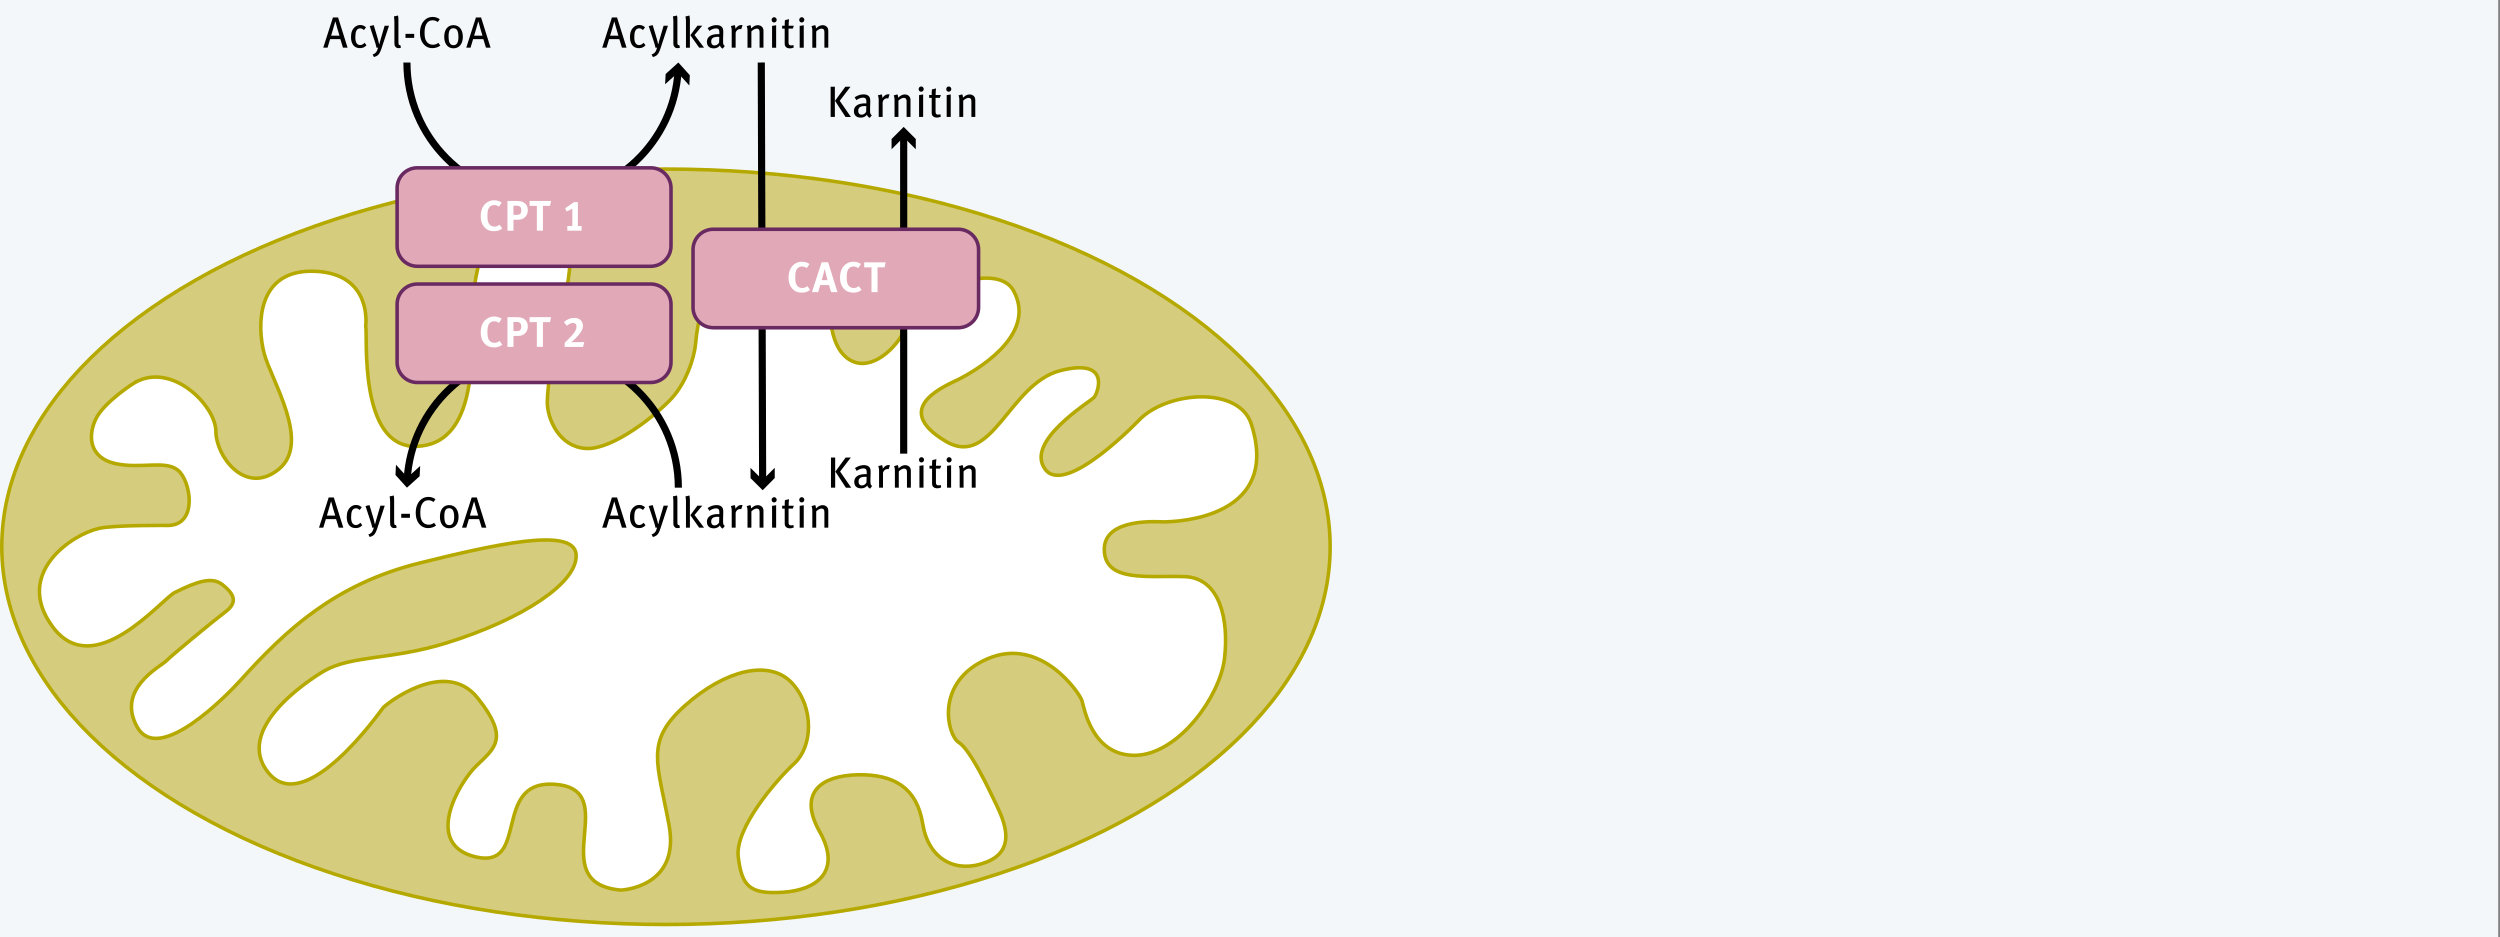 <svg xmlns="http://www.w3.org/2000/svg" viewBox="0 0 700 262.36"><rect x="0" y="0" width="700" height="262.36" fill="#808080" stroke="none"/><style>.Grafikformat{fill:none;stroke:#000;stroke-width:2}.st3{fill:#e1a8b7}.st4{fill:none;stroke:#692a62}.st5{fill:#fff}</style><path fill="#f3f7fa" d="M-.26 0H699.5v262.61H-.26z" id="Lager_2"/><g id="Lager_1"><ellipse cx="186.47" cy="153.1" rx="185.97" ry="105.76" fill="#d6cc7d" stroke="#b5a900"/><path d="M37.64 107.18s-8.67 5.45-10.89 10.29c-2.22 4.84-1.61 10.69 5.45 12.31 7.06 1.61 13.92-1.01 17.55 1.82 3.63 2.82 5.85 15.33-2.62 15.53 0 0-14.87-.17-19.37.81-7.46 1.61-24.01 12.51-13.11 27.44 11.58 15.87 30.54-7.61 34.29-9.48 6.46-3.23 10.49-4.44 13.31-2.22 3.87 3.04 4.03 5.25.81 7.67-3.23 2.42-14.93 12.1-16.54 13.72-1.61 1.61-14.12 7.87-8.07 18.56s25.3-9.18 28.85-13.11c12.91-14.32 26.63-27.03 50.23-32.88 20.39-5.05 43.17-10.29 43.78-2.42.61 7.87-14.93 18.16-36.31 24.81-15.23 4.74-26.63 3.43-34.29 7.87 0 0-26.02 14.93-15.74 28.24 10.29 13.31 31.47-16.95 32.28-17.95.81-1.01 17.35-14.12 26.43-2.82 9.08 11.3 4.84 14.12-.2 18.96-5.04 4.84-15.13 22.19-.2 25.62 14.93 3.43 4.61-21.03 21.38-20.38 20.78.81-3.23 27.64 19.16 29.66 0 0 16.74-.61 13.52-18.16-3.23-17.55-6.86-23.4 4.44-33.49 11.3-10.09 23.8-13.11 30.06-6.25 6.25 6.86 5.65 17.75.61 22.39-5.04 4.64-16.74 18.16-15.74 26.23 1.01 8.07 3.03 10.49 12.51 9.88 9.48-.6 16.54-5.85 10.29-16.95s.61-15.74 10.69-15.94c10.09-.2 16.54 3.63 18.16 13.72 1.61 10.09 9.48 14.12 17.95 10.69 8.47-3.43 4.84-11.5 2.62-16.14-2.22-4.64-7.26-15.33-10.49-17.35s-6.86-16.94 8.07-23.4c14.93-6.46 25.82 9.68 26.43 11.7.61 2.02 2.82 15.53 14.93 15.33 12.1-.2 23.8-16.54 25.01-27.23 1.21-10.69-1.21-22.39-11.09-22.8-9.89-.4-22.39 1.82-22.59-7.46-.2-9.28 15.53-7.84 16.74-7.87 10.49-.2 31.87-4.44 24.41-27.44-3.37-10.38-22.59-9.28-30.87-1.61 0 0-20.98 22.19-26.83 14.32s12.71-18.96 13.72-20.17c1.01-1.21 4.84-11.1-9.48-7.46-14.32 3.63-19.03 27.58-32.09 19.79-16.14-9.63 1.03-15.95 4.05-17.57 3.03-1.61 21.99-11.71 14.93-24.61-4.64-8.47-26.83-.2-30.06 9.89-1.52 4.75-8.47 12.31-14.53 10.09-6.05-2.22-7.46-11.3-6.46-19.77 1.01-8.47-5.45-17.95-18.16-13.31-12.71 4.64-18.6 14.15-19.77 27.64-.4 4.64-2.82 11.3-6.66 15.53-3.83 4.24-16.34 14.52-24.01 14.12-7.67-.4-10.89-8.47-10.89-12.91 0-4.44 2.22-21.18 3.83-25.42 1.61-4.24 7.46-30.06-6.05-30.66-13.52-.61-17.75 16.95-18.56 27.03-.81 10.09 3.03 40.89-15.94 41.36-16.34.4-13.52-31.47-14.12-33.69 0 0 2.02-14.73-14.32-15.33-16.34-.6-16.14 15.33-14.12 23 2.02 7.67 13.31 25.01 4.03 32.48-9.28 7.46-17.55-3.63-17.55-10.69-.01-7.11-12.31-19.62-22.8-13.56z" fill="#fff" stroke="#b5a900"/><path class="Grafikformat" d="M113.94 17.5c0 20.98 17.01 38 38 38 20.22 0 36.75-15.79 37.93-35.71"/><path d="M193.01 23.94l-3.22-3.56-3.56 3.21.15-2.87 3.56-3.22 3.21 3.56z"/><path class="Grafikformat" d="M213.16 17.5l.38 117.47"/><path d="M210.14 131l3.4 3.38 3.38-3.41.01 2.88-3.38 3.41-3.4-3.38z"/><path class="Grafikformat" d="M253.03 127.02V37.81"/><path d="M256.42 41.8l-3.39-3.4-3.39 3.4v-2.88l3.39-3.39 3.39 3.39z"/><path class="st3" d="M187.88 52.66c0-3.12-2.55-5.67-5.67-5.67h-65.35c-3.12 0-5.67 2.55-5.67 5.67v16.23c0 3.12 2.55 5.67 5.67 5.67h65.35c3.12 0 5.67-2.55 5.67-5.67V52.66z"/><path class="st4" d="M187.88 52.66c0-3.12-2.55-5.67-5.67-5.67h-65.35c-3.12 0-5.67 2.55-5.67 5.67v16.23c0 3.12 2.55 5.67 5.67 5.67h65.35c3.12 0 5.67-2.55 5.67-5.67V52.66z"/><path class="Grafikformat" d="M189.94 136.55c0-20.98-17.01-38-38-38-20.22 0-36.75 15.79-37.93 35.71"/><path d="M110.87 130.12l3.22 3.56 3.56-3.22-.15 2.88-3.56 3.21-3.21-3.56z"/><path class="st3" d="M187.88 85.2c0-3.12-2.55-5.67-5.67-5.67h-65.35c-3.12 0-5.67 2.55-5.67 5.67v16.23c0 3.12 2.55 5.67 5.67 5.67h65.35c3.12 0 5.67-2.55 5.67-5.67V85.2z"/><path class="st4" d="M187.88 85.2c0-3.12-2.55-5.67-5.67-5.67h-65.35c-3.12 0-5.67 2.55-5.67 5.67v16.23c0 3.12 2.55 5.67 5.67 5.67h65.35c3.12 0 5.67-2.55 5.67-5.67V85.2z"/><path class="st3" d="M274 69.86c0-3.12-2.55-5.67-5.67-5.67h-68.61c-3.12 0-5.67 2.55-5.67 5.67v16.23c0 3.12 2.55 5.67 5.67 5.67h68.61c3.12 0 5.67-2.55 5.67-5.67V69.86z"/><path class="st4" d="M274 69.86c0-3.12-2.55-5.67-5.67-5.67h-68.61c-3.12 0-5.67 2.55-5.67 5.67v16.23c0 3.12 2.55 5.67 5.67 5.67h68.61c3.12 0 5.67-2.55 5.67-5.67V69.86z"/><path d="M174.14 13.35l-.73-2.39h-2.87l-.72 2.39h-1.2l2.71-8.46h1.44l2.66 8.46h-1.29zm-2.1-7.28h-.07c-.12.48-1 3.51-1.14 3.91h2.33c-.14-.39-1.01-3.42-1.12-3.91zM178.91 13.48c-.86 0-1.51-.31-1.93-.92-.4-.58-.58-1.29-.58-2.22 0-1.39.43-2.18 1.01-2.71.44-.41.97-.63 1.56-.63.65 0 1.18.22 1.63.65l-.58.77c-.4-.36-.67-.48-1.06-.48-.46 0-.85.25-1.06.66-.2.42-.29 1.03-.29 1.88 0 .86.17 1.42.48 1.77.22.23.52.37.86.37.44 0 .89-.22 1.25-.64l.54.7c-.56.58-1.07.8-1.83.8zM184.94 13.55c-.29.87-.6 1.53-1.02 1.89-.29.25-.71.44-1.12.53l-.35-.74c.43-.11.74-.32 1.04-.7.19-.25.31-.58.49-1.2l-.43.06c-.16-.72-.34-1.32-.58-2.05l-1.33-4.04 1.12-.26 1.15 3.86c.11.38.26 1.03.35 1.45h.07c.1-.42.24-.97.41-1.52l1.07-3.63h1.22l-2.09 6.35zM189.71 13.48c-.43 0-.71-.13-.94-.47-.18-.26-.23-.47-.23-1.07V6.37c0-.87-.04-1.29-.13-1.77l1.15-.25c.11.41.11.99.11 1.75v5.53c0 .65.04.8.16.91.07.09.24.12.37.09l.19.7c-.23.11-.42.15-.68.15zM192.07 13.35V6.02c0-.63-.06-1.04-.16-1.4l1.12-.27c.07.33.14.85.14 1.35v7.66h-1.1zm3.7 0l-2.47-3.5 1.98-2.66h1.34l-2.15 2.61 2.67 3.55h-1.37zM202.38 13.61a1.38 1.38 0 0 1-.8-.88c-.16.2-.66.81-1.7.81-1.2 0-1.94-.63-1.94-1.8 0-1.42 1.12-2.18 3.06-2.18.14 0 .26 0 .42.01v-.4c0-.72-.1-1.21-.94-1.21-.64 0-1.35.32-1.85.7l-.5-.81c.59-.34 1.36-.81 2.52-.81.88 0 1.51.33 1.74.98.1.27.12.48.12 1.08 0 .44-.05 1.39-.05 2.28 0 .85.02 1.19.49 1.48l-.57.75zm-1.36-3.3c-.83 0-1.33.16-1.57.44-.23.27-.31.49-.31.9 0 .67.34 1.07.95 1.07.5 0 .98-.32 1.26-.81l.04-1.57a3.32 3.32 0 0 0-.37-.03zM207.54 8.2a.815.815 0 0 0-.31-.06c-.67 0-1.25.58-1.25 1.25v3.96h-1.1V8.84c0-.75-.08-1.15-.23-1.53l1.07-.28c.11.23.2.64.2.94v.11c.48-.71 1-1.07 1.63-1.07.14 0 .28.02.37.06l-.38 1.13zM212.68 13.35V9.21c0-.55-.05-.75-.19-.94-.12-.16-.34-.25-.61-.25-.43 0-1.08.34-1.49.79v4.55h-1.09V8.78c0-.74-.06-1.02-.23-1.46l1.04-.29c.14.29.2.56.2.94.35-.29.53-.45.78-.6.35-.21.74-.31 1.12-.31.64 0 1.2.34 1.42.87.1.22.14.49.14.77v4.65h-1.09zM216.74 6.29c-.38 0-.68-.33-.68-.72 0-.4.31-.74.7-.74s.71.32.71.74c-.01.39-.33.72-.73.72zm-.56 7.06v-6.1l1.14-.18v6.29h-1.14zM221.98 8.01h-1.19v3.71c0 .76.18.99.78.99.2 0 .37-.04.56-.12l.13.69c-.34.17-.7.26-1.09.26-.4 0-.83-.12-1.02-.31-.25-.23-.44-.36-.44-1.25V8.01H219v-.8h.72c0-.48.01-1.1.07-1.57l1.14-.27c-.05.44-.11 1.21-.11 1.84h1.46l-.3.8zM224.47 6.29c-.38 0-.68-.33-.68-.72 0-.4.31-.74.7-.74s.71.32.71.74c-.01.39-.33.72-.73.72zm-.56 7.06v-6.1l1.14-.18v6.29h-1.14zM230.83 13.35V9.21c0-.55-.05-.75-.19-.94-.12-.16-.34-.25-.61-.25-.43 0-1.08.34-1.49.79v4.55h-1.09V8.78c0-.74-.06-1.02-.23-1.46l1.04-.29c.14.29.2.56.2.94.35-.29.53-.45.78-.6.35-.21.74-.31 1.12-.31.64 0 1.2.34 1.42.87.1.22.14.49.14.77v4.65h-1.09z"/><g><path d="M174.14 147.75l-.73-2.39h-2.87l-.72 2.39h-1.2l2.71-8.46h1.44l2.66 8.46h-1.29zm-2.1-7.29h-.07c-.12.48-1 3.51-1.14 3.91h2.33c-.14-.39-1.01-3.42-1.12-3.91zM178.91 147.87c-.86 0-1.51-.31-1.93-.92-.4-.58-.58-1.29-.58-2.22 0-1.39.43-2.18 1.01-2.71.44-.41.97-.63 1.56-.63.65 0 1.18.22 1.63.65l-.58.77c-.4-.36-.67-.48-1.06-.48-.46 0-.85.25-1.06.66-.2.42-.29 1.03-.29 1.88 0 .86.17 1.42.48 1.77.22.23.52.37.86.37.44 0 .89-.22 1.25-.64l.54.7c-.56.58-1.07.8-1.83.8zM184.94 147.94c-.29.87-.6 1.53-1.02 1.89-.29.25-.71.44-1.12.53l-.35-.74c.43-.11.74-.32 1.04-.7.19-.25.31-.58.49-1.2l-.43.06c-.16-.72-.34-1.32-.58-2.05l-1.33-4.04 1.12-.26 1.15 3.86c.11.38.26 1.03.35 1.45h.07c.1-.42.24-.97.41-1.52l1.07-3.63h1.22l-2.09 6.35zM189.71 147.87c-.43 0-.71-.13-.94-.47-.18-.26-.23-.47-.23-1.07v-5.57c0-.87-.04-1.29-.13-1.77l1.15-.25c.11.41.11.99.11 1.75v5.53c0 .65.04.8.16.91.07.09.24.12.37.09l.19.7c-.23.11-.42.15-.68.15zM192.07 147.75v-7.34c0-.63-.06-1.04-.16-1.4l1.12-.27c.07.33.14.85.14 1.35v7.66h-1.1zm3.7 0l-2.47-3.5 1.98-2.66h1.34l-2.15 2.61 2.67 3.55h-1.37zM202.38 148a1.38 1.38 0 0 1-.8-.88c-.16.2-.66.81-1.7.81-1.2 0-1.94-.63-1.94-1.8 0-1.42 1.12-2.18 3.06-2.18.14 0 .26 0 .42.01v-.4c0-.72-.1-1.21-.94-1.21-.64 0-1.35.32-1.85.7l-.5-.81c.59-.34 1.36-.81 2.52-.81.88 0 1.51.33 1.74.98.1.27.12.48.12 1.08 0 .44-.05 1.39-.05 2.28 0 .85.02 1.19.49 1.48l-.57.75zm-1.36-3.3c-.83 0-1.33.16-1.57.44-.23.27-.31.49-.31.9 0 .67.34 1.07.95 1.07.5 0 .98-.32 1.26-.81l.04-1.57c-.18-.01-.27-.03-.37-.03zM207.54 142.59a.815.815 0 0 0-.31-.06c-.67 0-1.25.58-1.25 1.25v3.96h-1.1v-4.51c0-.75-.08-1.15-.23-1.53l1.07-.28c.11.23.2.64.2.94v.11c.48-.71 1-1.07 1.63-1.07.14 0 .28.02.37.06l-.38 1.13zM212.68 147.75v-4.15c0-.55-.05-.75-.19-.94-.12-.16-.34-.25-.61-.25-.43 0-1.08.34-1.49.79v4.55h-1.09v-4.58c0-.74-.06-1.02-.23-1.46l1.04-.29c.14.29.2.56.2.94.35-.29.53-.45.78-.6.35-.21.74-.31 1.12-.31.64 0 1.2.34 1.42.87.1.22.14.49.14.77v4.65h-1.09zM216.74 140.68c-.38 0-.68-.33-.68-.72 0-.4.31-.74.7-.74s.71.32.71.74c-.01.39-.33.72-.73.72zm-.56 7.07v-6.11l1.14-.18v6.29h-1.14zM221.99 142.4h-1.19v3.71c0 .76.18.99.78.99.2 0 .37-.04.56-.12l.13.69c-.34.17-.7.26-1.09.26-.4 0-.83-.12-1.02-.31-.25-.23-.44-.36-.44-1.25v-3.96H219v-.8h.72c0-.48.01-1.1.07-1.57l1.14-.27c-.05.44-.11 1.21-.11 1.84h1.46l-.29.79zM224.47 140.68c-.38 0-.68-.33-.68-.72 0-.4.31-.74.7-.74s.71.32.71.74c-.01.39-.33.72-.73.72zm-.56 7.07v-6.11l1.14-.18v6.29h-1.14zM230.83 147.75v-4.15c0-.55-.05-.75-.19-.94-.12-.16-.34-.25-.61-.25-.43 0-1.08.34-1.49.79v4.55h-1.09v-4.58c0-.74-.06-1.02-.23-1.46l1.04-.29c.14.29.2.56.2.94.35-.29.53-.45.78-.6.35-.21.74-.31 1.12-.31.64 0 1.2.34 1.42.87.1.22.14.49.14.77v4.65h-1.09z"/></g><g><path d="M232.67 136.55v-8.45h1.18v8.45h-1.18zm4.18 0l-2.95-4.51 2.89-3.94h1.45l-3.02 3.93 3.13 4.53h-1.5zM243.64 136.81a1.38 1.38 0 0 1-.8-.88c-.16.2-.66.81-1.7.81-1.2 0-1.94-.63-1.94-1.8 0-1.42 1.12-2.18 3.06-2.18.14 0 .26 0 .42.01v-.4c0-.72-.1-1.21-.94-1.21-.64 0-1.35.32-1.85.7l-.5-.81c.59-.34 1.36-.81 2.52-.81.88 0 1.51.33 1.74.98.1.27.12.48.12 1.08 0 .44-.05 1.39-.05 2.28 0 .85.02 1.19.49 1.48l-.57.75zm-1.36-3.3c-.83 0-1.33.16-1.57.44-.23.27-.31.49-.31.9 0 .67.34 1.07.95 1.07.5 0 .98-.32 1.26-.81l.04-1.57c-.18-.02-.27-.03-.37-.03zM248.8 131.4a.815.815 0 0 0-.31-.06c-.67 0-1.25.58-1.25 1.25v3.96h-1.1v-4.51c0-.75-.08-1.15-.23-1.53l1.07-.28c.11.23.2.64.2.94v.11c.48-.71 1-1.07 1.63-1.07.14 0 .28.02.37.06l-.38 1.13zM253.95 136.55v-4.15c0-.55-.05-.75-.19-.94-.12-.16-.34-.25-.61-.25-.43 0-1.08.34-1.49.79v4.55h-1.09v-4.58c0-.74-.06-1.02-.23-1.46l1.04-.29c.14.29.2.56.2.94.35-.29.53-.45.78-.6.35-.21.74-.31 1.12-.31.64 0 1.2.34 1.42.87.1.22.14.49.14.77v4.65h-1.09zM258 129.48c-.38 0-.68-.33-.68-.72 0-.41.31-.74.7-.74s.71.32.71.74c-.01.39-.33.72-.73.72zm-.56 7.07v-6.11l1.14-.18v6.29h-1.14zM263.25 131.2h-1.19v3.7c0 .76.18.99.78.99.2 0 .37-.04.56-.12l.13.69c-.34.17-.7.26-1.09.26-.4 0-.83-.12-1.02-.31-.25-.23-.44-.36-.44-1.25v-3.96h-.72v-.8h.72c0-.48.01-1.1.07-1.57l1.14-.27c-.05.44-.11 1.21-.11 1.84h1.46l-.29.8zM265.73 129.48c-.38 0-.68-.33-.68-.72 0-.41.31-.74.7-.74s.71.32.71.74c-.01.39-.33.72-.73.72zm-.56 7.07v-6.11l1.14-.18v6.29h-1.14zM272.09 136.55v-4.15c0-.55-.05-.75-.19-.94-.12-.16-.34-.25-.61-.25-.43 0-1.08.34-1.49.79v4.55h-1.09v-4.58c0-.74-.06-1.02-.23-1.46l1.04-.29c.14.29.2.56.2.94.35-.29.53-.45.78-.6.35-.21.74-.31 1.12-.31.64 0 1.2.34 1.42.87.1.22.14.49.14.77v4.65h-1.09z"/></g><g><path d="M232.58 32.74v-8.45h1.18v8.45h-1.18zm4.17 0l-2.95-4.51 2.89-3.94h1.45l-3.02 3.93 3.13 4.53h-1.5zM243.54 33a1.38 1.38 0 0 1-.8-.88c-.16.2-.66.81-1.7.81-1.2 0-1.94-.63-1.94-1.8 0-1.42 1.12-2.18 3.06-2.18.14 0 .26 0 .42.01v-.4c0-.72-.1-1.21-.94-1.21-.64 0-1.35.32-1.85.7l-.5-.81c.59-.34 1.36-.81 2.52-.81.88 0 1.51.33 1.74.98.1.27.12.48.12 1.08 0 .44-.05 1.39-.05 2.28 0 .85.02 1.19.49 1.48l-.57.75zm-1.35-3.3c-.83 0-1.33.16-1.57.44-.23.27-.31.49-.31.9 0 .67.34 1.07.95 1.07.5 0 .98-.32 1.26-.81l.04-1.57c-.18-.02-.28-.03-.37-.03zM248.7 27.59a.815.815 0 0 0-.31-.06c-.67 0-1.25.58-1.25 1.25v3.96h-1.1v-4.51c0-.75-.08-1.15-.23-1.53l1.07-.28c.11.23.2.64.2.94v.11c.48-.71 1-1.07 1.63-1.07.14 0 .28.02.37.06l-.38 1.13zM253.85 32.74V28.6c0-.55-.05-.75-.19-.94-.12-.16-.34-.25-.61-.25-.43 0-1.08.34-1.49.79v4.55h-1.09v-4.58c0-.74-.06-1.02-.23-1.46l1.04-.29c.14.29.2.56.2.94.35-.29.53-.45.78-.6.35-.21.74-.31 1.12-.31.64 0 1.2.34 1.42.87.1.22.14.49.14.77v4.65h-1.09zM257.91 25.68c-.38 0-.68-.33-.68-.72 0-.41.31-.74.7-.74s.71.32.71.74c-.01.39-.34.72-.73.72zm-.57 7.06v-6.11l1.14-.18v6.29h-1.14zM263.15 27.4h-1.19v3.7c0 .76.18.99.78.99.2 0 .37-.04.56-.12l.13.69c-.34.17-.7.26-1.09.26-.4 0-.83-.12-1.02-.31-.25-.23-.44-.36-.44-1.25V27.4h-.72v-.8h.72c0-.48.01-1.1.07-1.57l1.14-.27c-.05.44-.11 1.21-.11 1.84h1.46l-.29.8zM265.63 25.68c-.38 0-.68-.33-.68-.72 0-.41.31-.74.7-.74s.71.32.71.74c-.01.39-.33.72-.73.72zm-.56 7.06v-6.11l1.14-.18v6.29h-1.14zM271.99 32.74V28.6c0-.55-.05-.75-.19-.94-.12-.16-.34-.25-.61-.25-.43 0-1.08.34-1.49.79v4.55h-1.09v-4.58c0-.74-.06-1.02-.23-1.46l1.04-.29c.14.29.2.56.2.94.35-.29.53-.45.78-.6.35-.21.74-.31 1.12-.31.64 0 1.2.34 1.42.87.1.22.14.49.14.77v4.65h-1.09z"/></g><g><path d="M94.84 147.75l-.73-2.39h-2.87l-.72 2.39h-1.2l2.71-8.46h1.44l2.66 8.46h-1.29zm-2.1-7.29h-.07c-.12.48-1 3.51-1.14 3.91h2.33c-.15-.39-1.01-3.42-1.12-3.91zM99.6 147.87c-.86 0-1.51-.31-1.93-.92-.4-.58-.58-1.29-.58-2.22 0-1.39.43-2.18 1.01-2.71.44-.41.97-.63 1.56-.63.65 0 1.18.22 1.63.65l-.58.77c-.4-.36-.67-.48-1.06-.48-.46 0-.85.25-1.05.66-.2.42-.29 1.03-.29 1.88 0 .86.17 1.42.48 1.77.22.23.52.37.86.37.44 0 .89-.22 1.25-.64l.54.7c-.57.58-1.07.8-1.84.8zM105.64 147.94c-.29.87-.6 1.53-1.02 1.89-.29.25-.71.44-1.12.53l-.35-.74c.43-.11.74-.32 1.04-.7.19-.25.31-.58.49-1.2l-.43.06c-.16-.72-.34-1.32-.58-2.05l-1.33-4.04 1.12-.26 1.15 3.86c.11.38.26 1.03.35 1.45h.07c.1-.42.24-.97.41-1.52l1.07-3.63h1.22l-2.09 6.35zM110.4 147.87c-.43 0-.71-.13-.94-.47-.18-.26-.23-.47-.23-1.07v-5.57c0-.87-.04-1.29-.13-1.77l1.15-.25c.11.41.11.99.11 1.75v5.53c0 .65.04.8.16.91.07.09.24.12.37.09l.19.7c-.22.11-.41.15-.68.15zM112.35 144.99v-1.12h2.43v1.12h-2.43zM119.87 147.87c-1.08 0-1.94-.45-2.57-1.26-.59-.77-.9-1.79-.9-3.02 0-.98.19-1.83.54-2.52.61-1.2 1.7-1.94 2.97-1.94.78 0 1.51.23 2.03.66l-.56.77c-.46-.34-.91-.49-1.46-.49-.82 0-1.45.43-1.83 1.21-.26.54-.4 1.25-.4 2.27 0 .94.1 1.5.3 1.99.38.93 1.15 1.37 2.03 1.37.64 0 1.08-.17 1.52-.53l.56.77c-.64.49-1.39.72-2.23.72zM125.78 147.92c-1.61 0-2.6-1.25-2.6-3.25 0-1.99 1-3.24 2.58-3.24 1.78 0 2.64 1.45 2.64 3.3 0 1.95-1.02 3.19-2.62 3.19zm-.02-5.62c-.96 0-1.35.7-1.35 2.24 0 1.88.47 2.5 1.4 2.5.84 0 1.36-.66 1.36-2.27-.01-1.89-.55-2.47-1.41-2.47zM134.88 147.75l-.73-2.39h-2.87l-.72 2.39h-1.2l2.71-8.46h1.44l2.66 8.46h-1.29zm-2.1-7.29h-.07c-.12.48-1 3.51-1.14 3.91h2.33c-.15-.39-1.01-3.42-1.12-3.91z"/></g><g><path d="M96.03 13.35l-.73-2.39h-2.87l-.72 2.39h-1.2l2.71-8.46h1.44l2.66 8.46h-1.29zm-2.1-7.28h-.07c-.12.48-1 3.51-1.14 3.91h2.33c-.15-.39-1.01-3.42-1.12-3.91zM100.79 13.48c-.86 0-1.51-.31-1.93-.92-.4-.58-.58-1.29-.58-2.22 0-1.39.43-2.18 1.01-2.71.45-.41.98-.63 1.56-.63.65 0 1.18.22 1.63.65l-.58.77c-.4-.36-.67-.48-1.06-.48-.46 0-.85.25-1.06.66-.2.42-.29 1.03-.29 1.88 0 .86.17 1.42.48 1.77.22.23.52.37.86.37.44 0 .89-.22 1.25-.64l.54.7c-.55.58-1.06.8-1.83.8zM106.83 13.55c-.29.87-.6 1.53-1.02 1.89-.29.25-.71.44-1.12.53l-.35-.74c.43-.11.74-.32 1.04-.7.19-.25.31-.58.49-1.2l-.43.06c-.16-.72-.34-1.32-.58-2.05l-1.33-4.04 1.12-.26 1.15 3.86c.11.38.26 1.03.35 1.45h.07c.1-.42.24-.97.41-1.52l1.07-3.63h1.22l-2.09 6.35zM111.6 13.48c-.43 0-.71-.13-.94-.47-.18-.26-.23-.47-.23-1.07V6.37c0-.87-.04-1.29-.13-1.77l1.15-.25c.11.41.11.99.11 1.75v5.53c0 .65.04.8.16.91.07.09.24.12.37.09l.19.7c-.23.11-.42.15-.68.15zM113.54 10.59V9.48h2.43v1.12h-2.43zM121.06 13.48c-1.08 0-1.94-.45-2.57-1.26-.59-.77-.9-1.79-.9-3.02 0-.98.19-1.83.54-2.52.61-1.2 1.7-1.94 2.97-1.94.78 0 1.51.23 2.03.66l-.56.77c-.46-.34-.91-.49-1.46-.49-.82 0-1.45.43-1.83 1.21-.26.54-.4 1.25-.4 2.27 0 .94.1 1.5.3 1.99.38.93 1.15 1.37 2.03 1.37.64 0 1.08-.17 1.52-.53l.56.77c-.63.48-1.39.72-2.23.72zM126.98 13.53c-1.61 0-2.6-1.25-2.6-3.25 0-1.99 1-3.24 2.58-3.24 1.77 0 2.64 1.45 2.64 3.3-.01 1.95-1.03 3.19-2.62 3.19zm-.03-5.62c-.96 0-1.35.7-1.35 2.24 0 1.88.47 2.5 1.4 2.5.84 0 1.36-.66 1.36-2.27 0-1.9-.54-2.47-1.41-2.47zM136.07 13.35l-.73-2.39h-2.87l-.72 2.39h-1.2l2.71-8.46h1.44l2.66 8.46h-1.29zm-2.1-7.28h-.07c-.12.48-1 3.51-1.14 3.91h2.33c-.14-.39-1.01-3.42-1.12-3.91z"/></g><g><path class="st5" d="M138.33 64.74c-1.15 0-2.04-.37-2.72-1.15-.67-.76-1.01-1.76-1.01-2.99 0-1.04.18-1.87.56-2.59.65-1.21 1.85-1.93 3.19-1.93.83 0 1.65.26 2.11.66l-.76 1.14c-.42-.31-.86-.47-1.33-.47-.56 0-1.12.28-1.42.72-.32.48-.47 1.18-.47 2.15 0 1.14.1 1.77.35 2.23.34.61.89.94 1.61.94.49 0 .94-.14 1.43-.54l.77 1.06c-.66.53-1.36.77-2.31.77zM146.36 61.25c-.38.18-.74.28-1.67.28h-.92v3.07h-1.68v-8.34h2.19c1.42 0 1.85.14 2.31.41.78.43 1.2 1.2 1.2 2.16 0 1.1-.52 1.99-1.43 2.42zm-1.53-3.64h-1.07v2.54h.88c.68 0 .89-.08 1.12-.43.14-.23.2-.47.2-.86 0-.78-.42-1.25-1.13-1.25zM154.01 57.65h-1.99v6.94h-1.7v-6.94h-2.04v-1.39h6.01l-.28 1.39zM158.85 64.59v-1.31h1.4v-4.85c-.44.28-1.07.58-1.6.76l-.41-.86 2.48-1.74h1.09v6.69h1.04v1.31h-4z"/></g><g><path class="st5" d="M138.33 97.28c-1.15 0-2.04-.37-2.72-1.15-.67-.76-1.01-1.76-1.01-2.99 0-1.04.18-1.87.56-2.59.65-1.21 1.85-1.93 3.19-1.93.83 0 1.65.26 2.11.66l-.76 1.14c-.42-.31-.86-.47-1.33-.47-.56 0-1.12.28-1.42.72-.32.48-.47 1.18-.47 2.15 0 1.14.1 1.77.35 2.23.34.61.89.94 1.61.94.49 0 .94-.14 1.43-.54l.77 1.06c-.66.53-1.36.77-2.31.77zM146.36 93.79c-.38.18-.74.28-1.67.28h-.92v3.07h-1.68V88.8h2.19c1.42 0 1.85.14 2.31.41.78.43 1.2 1.2 1.2 2.16 0 1.1-.52 1.99-1.43 2.42zm-1.53-3.63h-1.07v2.54h.88c.68 0 .89-.08 1.12-.43.14-.23.2-.47.2-.86 0-.79-.42-1.25-1.13-1.25zM154.01 90.19h-1.99v6.94h-1.7v-6.94h-2.04V88.8h6.01l-.28 1.39zM163.26 97.14h-5.15v-1.13c.47-.46 1.45-1.44 2-2.04 1.07-1.18 1.31-1.91 1.31-2.46 0-.83-.44-1.08-1-1.08-.52 0-1.02.24-1.69.79l-.86-1.02c.86-.77 1.79-1.19 3.02-1.19 1.43 0 2.34.94 2.34 2.29 0 .86-.55 1.79-1.4 2.72-.36.4-.9.94-1.43 1.43-.12.12-.34.31-.46.4.26-.04.86-.06 1.26-.06h2.4l-.34 1.35z"/></g><g><path class="st5" d="M224.52 81.94c-1.15 0-2.04-.37-2.72-1.15-.67-.76-1.01-1.76-1.01-2.99 0-1.04.18-1.87.56-2.59.65-1.21 1.85-1.93 3.19-1.93.83 0 1.66.26 2.11.66l-.76 1.14c-.42-.31-.86-.47-1.33-.47-.56 0-1.12.28-1.42.72-.32.48-.47 1.18-.47 2.15 0 1.14.1 1.78.35 2.23.34.61.89.94 1.61.94.49 0 .93-.14 1.43-.54l.77 1.06c-.66.53-1.36.77-2.31.77zM232.71 81.8l-.59-1.98h-2.45l-.59 1.98h-1.75l2.73-8.36h1.81l2.63 8.36h-1.79zm-1.45-5.05c-.08-.38-.34-1.48-.34-1.48s-.24.98-.4 1.61c-.16.6-.26 1-.44 1.55h1.63c.01 0-.27-.88-.45-1.68zM238.93 81.94c-1.15 0-2.04-.37-2.72-1.15-.67-.76-1.01-1.76-1.01-2.99 0-1.04.18-1.87.56-2.59.65-1.21 1.85-1.93 3.19-1.93.83 0 1.66.26 2.11.66l-.76 1.14c-.42-.31-.86-.47-1.33-.47-.56 0-1.12.28-1.42.72-.32.48-.47 1.18-.47 2.15 0 1.14.1 1.78.35 2.23.34.61.89.94 1.61.94.49 0 .93-.14 1.43-.54l.77 1.06c-.66.53-1.36.77-2.31.77zM247.7 74.85h-1.99v6.94h-1.7v-6.94h-2.04v-1.39h6.01l-.28 1.39z"/></g></g></svg>